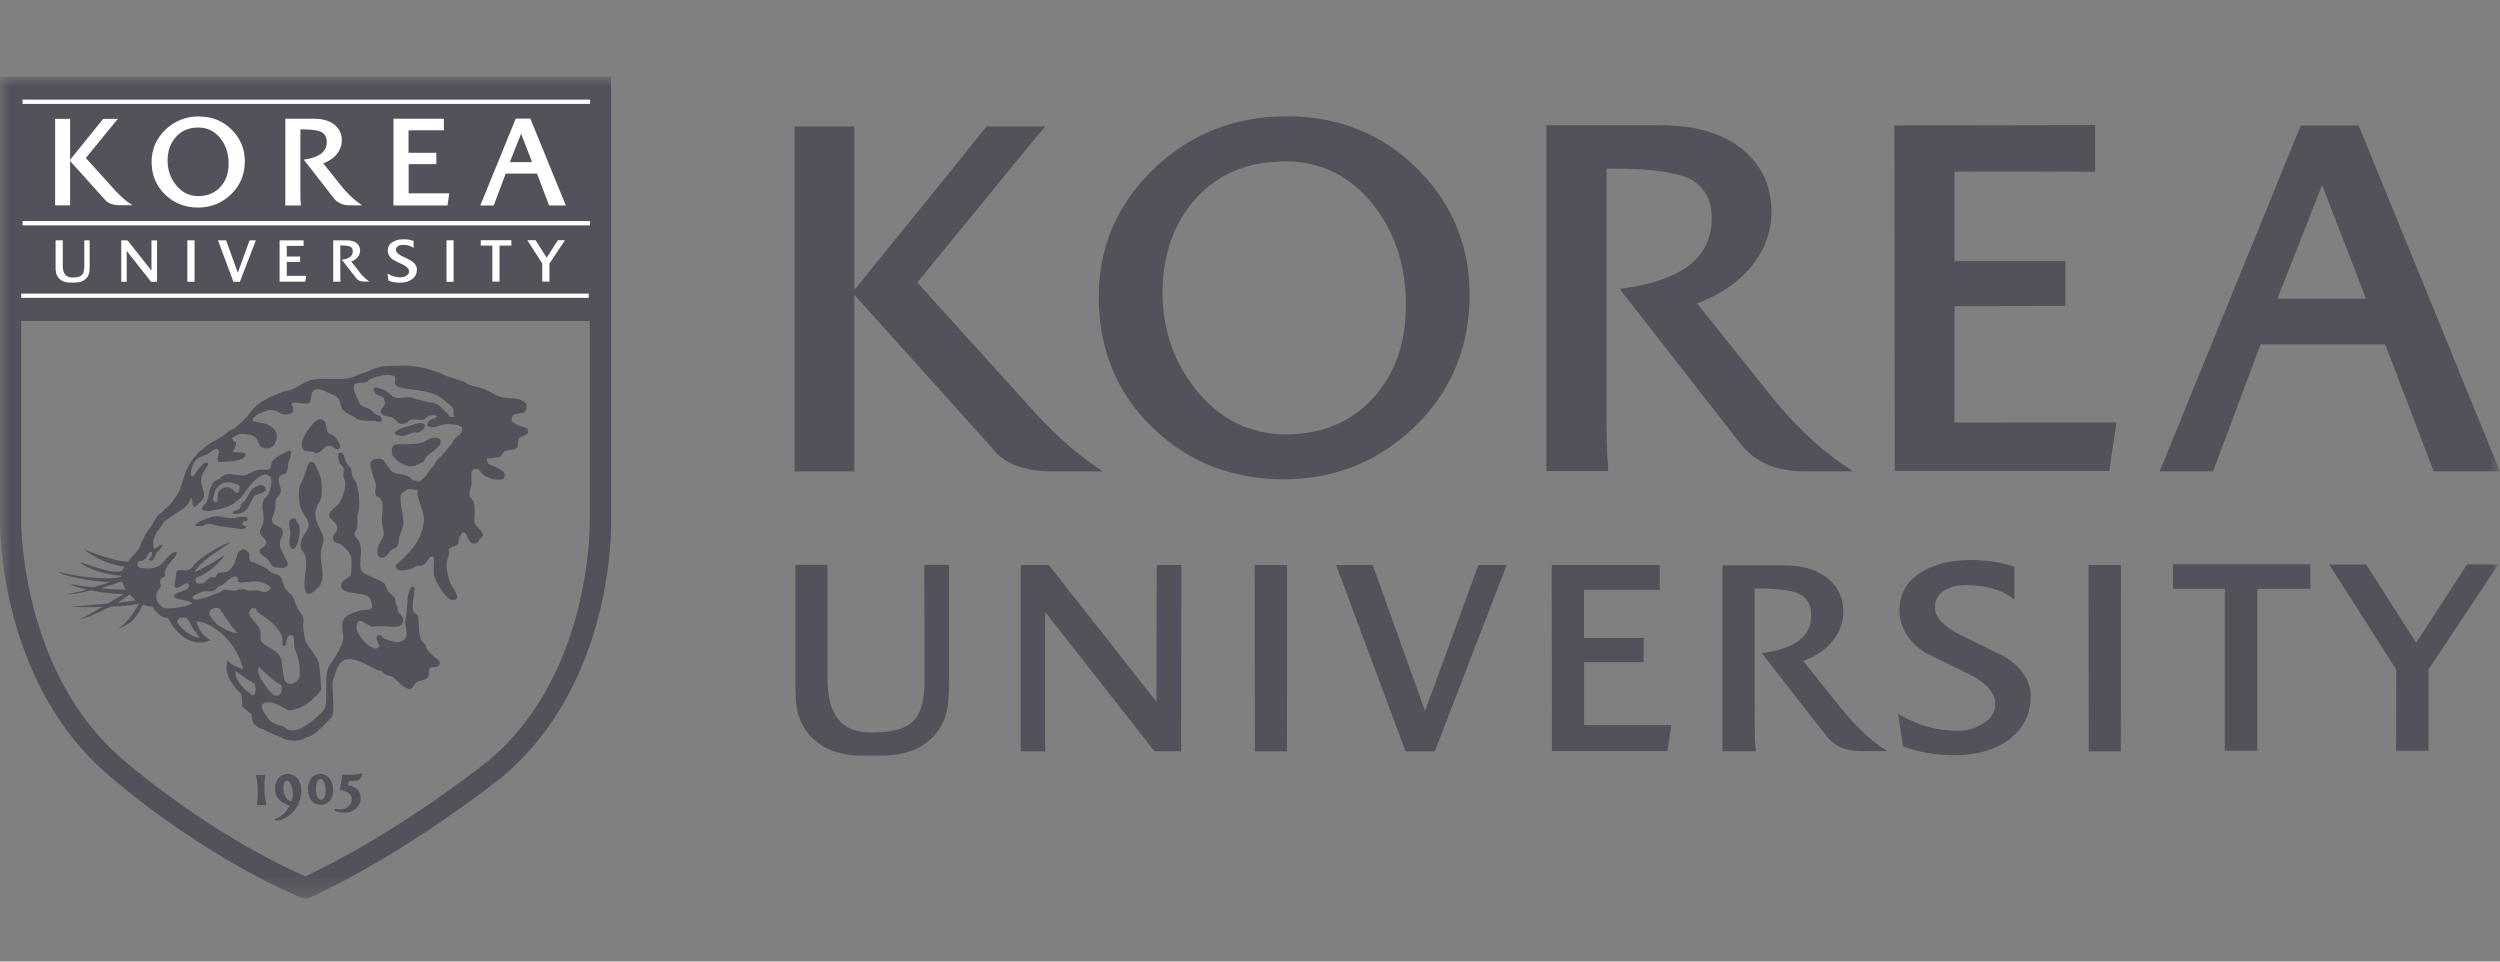 <svg width="130" height="50" viewBox="0 0 130 50" fill="none" xmlns="http://www.w3.org/2000/svg">
<rect x="0" y="0" width="130" height="50" fill="#808080" stroke="none"/>
<mask id="mask0_4038_17251" style="mask-type:luminance" maskUnits="userSpaceOnUse" x="0" y="4" width="130" height="43">
<path d="M130 4H0V46.714H130V4Z" fill="white"/>
</mask>
<g mask="url(#mask0_4038_17251)">
<path d="M31.223 4H1.64212e-06V27.127C1.64212e-06 27.465 -0.024 35.593 5.764 40.41L5.752 40.398C5.933 40.561 10.263 44.354 15.642 46.672L15.75 46.714H16.039L16.148 46.66C21.327 44.258 26.049 40.446 26.098 40.41C31.892 35.587 31.789 27.459 31.777 27.109V4H31.223ZM30.669 5.102V27.175C30.669 27.856 30.549 35.268 25.393 39.561C25.351 39.591 20.852 43.222 15.883 45.57C10.757 43.318 6.523 39.609 6.481 39.573L6.469 39.561C1.168 35.142 1.102 27.422 1.102 27.139V5.102H30.669Z" fill="#52525B"/>
<path d="M31.103 16.692H0.555V4.554H31.103V16.692Z" fill="#52525B"/>
<path d="M1.172 5.18V5.403H30.684V5.18H1.172Z" fill="white"/>
<path d="M1.172 11.497V11.719H30.684V11.497H1.172Z" fill="white"/>
<path d="M1.102 15.266V15.488H30.614V15.266H1.102Z" fill="white"/>
<path d="M13.406 41.867H13.809C13.864 41.867 13.845 41.819 13.845 41.819C13.683 41.09 13.767 40.519 13.797 40.35C13.797 40.35 13.815 40.302 13.755 40.302H13.351C13.297 40.302 13.315 40.344 13.315 40.344C13.454 40.904 13.4 41.614 13.364 41.819C13.364 41.819 13.339 41.873 13.4 41.873L13.406 41.867Z" fill="#52525B"/>
<path d="M14.91 40.248C14.266 40.308 14.302 41.067 14.302 41.067C14.344 41.753 15.055 41.88 15.055 41.88C14.862 42.403 14.344 42.56 14.344 42.56C14.223 42.608 14.314 42.644 14.314 42.644C14.47 42.698 14.693 42.608 14.693 42.608C15.645 42.181 15.669 41.187 15.669 41.187C15.687 40.175 14.916 40.248 14.916 40.248M15.139 41.645C14.832 41.651 14.753 41.169 14.753 41.169C14.675 40.639 14.88 40.609 14.88 40.609C15.097 40.543 15.193 40.988 15.193 40.988C15.302 41.506 15.139 41.639 15.139 41.639V41.645Z" fill="#52525B"/>
<path d="M17.299 40.862C17.299 40.862 17.214 40.236 16.624 40.242C16.624 40.242 16.04 40.224 16.016 41.036C16.016 41.036 15.992 41.892 16.732 41.849C16.732 41.849 17.455 41.801 17.305 40.862M16.738 41.578C16.461 41.681 16.431 41.109 16.431 41.109C16.401 40.567 16.624 40.513 16.624 40.513C16.847 40.459 16.913 40.856 16.913 40.856C17.015 41.476 16.744 41.578 16.744 41.578H16.738Z" fill="#52525B"/>
<path d="M17.472 42.066C18.098 42.186 18.261 41.747 18.261 41.747C18.46 41.121 17.677 41.09 17.677 41.09L17.803 40.284C17.803 40.284 18.586 40.32 18.797 40.217C18.797 40.217 18.845 40.187 18.821 40.302C18.821 40.302 18.779 40.567 18.52 40.591L18.134 40.621L18.098 40.85C18.098 40.85 18.767 40.838 18.755 41.554C18.755 41.554 18.731 42.108 18.08 42.247C18.08 42.247 17.773 42.313 17.424 42.168C17.424 42.168 17.37 42.144 17.4 42.102C17.4 42.102 17.424 42.048 17.478 42.06L17.472 42.066Z" fill="#52525B"/>
<path d="M15.183 26.977C15.232 26.917 15.298 26.959 15.352 26.977C15.4 26.989 15.406 27.091 15.43 27.14C15.448 27.176 15.545 27.272 15.551 27.302C15.629 27.663 15.551 28.139 15.388 28.416C15.34 28.5 15.268 28.543 15.213 28.549C15.147 28.549 15.123 28.452 15.099 28.416C14.997 28.272 15.075 27.922 15.099 27.76C15.123 27.549 14.96 27.212 15.069 27.061L15.183 26.971V26.977Z" fill="#52525B"/>
<path d="M10.241 27.356C10.331 27.332 10.457 27.374 10.512 27.356L10.632 27.308C10.771 27.218 10.903 27.248 11.042 27.26C11.114 27.266 11.319 27.356 11.385 27.362C11.493 27.374 12.011 27.428 12.566 27.513C12.566 27.513 12.861 27.471 12.782 27.392C12.831 27.447 12.776 27.35 12.662 27.308L12.626 27.266C12.626 27.266 12.529 27.182 12.71 27.121C12.644 27.14 12.831 27.097 12.861 27.055C12.933 26.977 12.831 26.899 12.831 26.899C12.572 26.808 12.276 26.977 11.885 26.935C11.692 26.917 11.415 26.808 11.144 26.851C10.849 26.905 10.415 27.073 10.204 27.23C10.204 27.23 10.108 27.404 10.247 27.356H10.241Z" fill="#52525B"/>
<path d="M13.549 25.225C13.814 25.207 13.826 25.484 13.832 25.454C13.802 25.652 13.32 25.67 13.206 25.821C12.868 26.26 13.007 26.682 12.206 26.73C12.206 26.73 12.043 26.694 12.11 26.628C12.158 26.573 12.351 26.525 12.423 26.477C12.525 26.417 12.519 26.254 12.585 26.146C12.598 26.122 12.688 26.092 12.712 26.068C12.935 25.767 12.965 25.459 13.356 25.279C13.374 25.267 13.519 25.225 13.549 25.219V25.225Z" fill="#52525B"/>
<path d="M16.111 24.039C16.201 23.984 16.291 24.039 16.352 24.093C16.388 24.117 16.677 24.821 16.695 24.887C16.731 25.14 16.761 25.73 16.695 25.917C16.599 26.182 16.352 26.381 16.406 26.851C16.436 27.127 16.556 27.338 16.671 27.579C16.683 27.621 16.803 27.85 16.809 27.898C16.852 28.151 16.719 28.476 16.695 28.675C16.635 29.181 16.834 29.638 16.755 30.12C16.719 30.331 16.653 30.433 16.538 30.559L16.448 30.638C16.424 30.686 16.376 30.704 16.334 30.74L16.279 30.794C16.195 30.812 16.183 30.867 16.153 30.867C15.936 30.915 15.894 30.788 15.906 30.818C15.683 30.198 16.057 29.476 15.864 28.88C15.822 28.741 15.659 28.603 15.635 28.458C15.563 27.922 16.063 27.639 16.057 27.278C16.057 27.019 15.719 26.688 15.641 26.435C15.545 26.14 15.484 25.568 15.611 25.201C15.641 25.11 15.755 24.96 15.791 24.839C15.852 24.611 15.948 24.418 15.978 24.267C15.99 24.219 16.02 24.153 16.044 24.111C16.05 24.093 16.099 24.039 16.111 24.032V24.039Z" fill="#52525B"/>
<path d="M22.492 22.762C22.854 22.72 23.017 22.864 22.848 23.172L22.776 23.238C22.776 23.238 22.649 23.376 22.631 23.394C22.456 23.521 22.294 23.605 22.155 23.768C22.107 23.822 22.071 23.96 22.017 24.008C21.926 24.075 21.583 24.225 21.493 24.243C21.053 24.316 20.457 23.876 20.396 23.623C20.342 23.406 20.396 23.196 20.493 23.147C20.637 23.075 21.029 23.111 21.161 23.099C21.499 23.075 21.709 23.093 21.968 23.003C22.125 22.955 22.306 22.792 22.492 22.768V22.762Z" fill="#52525B"/>
<path d="M20.629 22.611C20.629 22.611 20.834 22.696 21.021 22.654C21.147 22.624 21.394 22.509 21.515 22.491C21.587 22.473 21.689 22.509 21.762 22.491C21.96 22.431 22.328 22.04 21.888 21.997C21.726 21.979 21.25 22.16 21.105 22.202C20.955 22.238 20.864 22.262 20.738 22.328C20.708 22.347 20.533 22.485 20.557 22.461C20.557 22.461 20.443 22.557 20.636 22.611H20.629Z" fill="#52525B"/>
<path d="M17.476 23.352C17.35 23.334 17.35 23.117 17.025 23.19C16.802 23.238 16.735 23.569 16.404 23.563L16.242 23.485C16.097 23.448 15.995 23.503 15.868 23.436C15.29 23.166 16.32 21.775 16.651 21.793C16.669 21.793 16.838 21.853 16.862 21.877C16.964 21.967 16.964 22.353 17.061 22.497C17.133 22.593 17.253 22.587 17.35 22.66C17.452 22.738 17.651 23.015 17.675 23.153C17.675 23.153 17.729 23.388 17.47 23.358L17.476 23.352Z" fill="#52525B"/>
<path d="M22.258 21.968C22.258 21.968 22.264 21.956 22.27 21.943C22.258 21.968 22.258 21.968 22.258 21.968Z" fill="#52525B"/>
<path d="M14.982 23.454C14.759 23.581 14.265 23.774 14.163 23.99C14.103 24.105 14.103 24.201 14.061 24.34C14.061 24.352 13.994 24.376 13.976 24.418C13.735 24.418 13.525 24.406 13.32 24.46C13.157 24.508 12.922 24.677 12.742 24.707C12.374 24.767 12.097 24.611 11.754 24.665C11.603 24.689 11.501 24.851 11.38 24.912C11.272 24.966 11.23 24.966 11.146 25.038L11.067 25.122C11.055 25.159 11.019 25.237 10.995 25.279C10.923 25.393 10.893 25.502 10.874 25.628C10.857 25.743 10.79 26.026 10.73 26.14C10.7 26.194 10.543 26.321 10.525 26.375C10.513 26.411 10.477 26.447 10.525 26.501C10.471 26.441 10.483 26.555 10.778 26.573C11.103 26.579 11.814 26.363 11.814 26.363L12.157 26.182C12.224 26.134 12.489 25.929 12.543 25.863C12.79 25.556 13.458 24.436 13.97 24.725L14.061 24.791C14.187 24.996 14.031 25.592 13.934 25.724L13.82 25.863C13.729 25.893 13.663 26.134 13.651 26.242C13.627 26.417 13.681 26.579 13.693 26.676C13.717 26.887 13.742 27.157 13.609 27.422C13.579 27.471 13.507 27.567 13.525 27.706C13.549 27.868 13.778 27.982 13.814 28.121C13.832 28.187 13.892 28.199 13.814 28.326C13.772 28.398 13.585 28.512 13.525 28.573C13.452 28.645 13.513 28.765 13.567 28.813C13.711 28.94 13.826 28.958 13.94 29.108C14.097 29.313 14.091 29.488 14.434 29.518C14.705 29.542 15.091 29.56 14.928 29.187L14.844 29.048C14.747 28.807 14.579 28.591 14.555 28.326C14.524 27.988 14.796 27.82 14.681 27.543C14.591 27.332 14.181 27.356 14.145 27.085C14.127 26.935 14.284 26.61 14.314 26.465C14.344 26.266 14.29 26.14 14.356 25.971C14.398 25.851 14.579 25.712 14.597 25.562C14.633 25.291 14.422 25.116 14.518 24.821C14.561 24.671 14.802 24.683 14.892 24.575C15.006 24.424 14.946 24.213 15.012 23.996C15.018 23.972 15.079 23.846 15.091 23.822C15.085 23.81 15.139 23.545 15.139 23.545C15.103 23.376 15 23.448 14.988 23.442M12.374 25.628C12.145 25.682 12.121 25.189 11.567 25.381C11.537 25.393 11.38 25.532 11.368 25.556C11.302 25.7 11.338 26.08 11.266 26.11C11.266 26.11 11.049 26.164 11.091 25.893C11.158 25.46 11.242 25.381 11.459 25.195C11.489 25.171 11.573 25.11 11.615 25.098C11.874 25.038 12.356 25.14 12.447 25.273C12.519 25.381 12.362 25.628 12.374 25.622V25.628Z" fill="#52525B"/>
<path d="M27.454 22.37C27.418 22.172 26.87 22.184 26.647 21.913C26.563 21.805 26.623 21.744 26.647 21.666C26.707 21.431 27.207 21.57 27.328 21.365C27.376 21.275 27.394 21.022 27.358 20.986C27.045 20.6 26.382 20.787 25.919 20.6C25.696 20.51 25.413 20.323 25.178 20.233C24.883 20.119 24.654 20.101 24.352 19.986C24.286 19.956 24.154 19.86 24.081 19.83C23.75 19.697 23.491 19.673 23.16 19.529C23.124 19.517 23.021 19.456 22.979 19.438C22.847 19.384 22.805 19.372 22.666 19.324C22.154 19.137 21.51 18.975 20.769 19.023C20.444 19.041 20.076 18.981 19.576 19.125C19.402 19.167 19.161 19.318 18.998 19.366C18.884 19.402 18.787 19.42 18.685 19.462C18.54 19.523 18.414 19.607 18.215 19.649C17.649 19.775 16.896 19.637 16.324 19.733C15.824 19.811 15.541 20.125 15.131 20.269C15.005 20.311 14.957 20.299 14.83 20.341C14.758 20.365 14.589 20.414 14.529 20.444C14.36 20.534 14.246 20.558 14.053 20.636C13.957 20.678 13.842 20.769 13.746 20.811C13.607 20.877 13.601 20.901 13.487 20.98L13.397 21.046C13.397 21.046 13.198 21.221 13.174 21.251C13.096 21.335 13.017 21.449 12.951 21.54C12.74 21.786 12.427 22.087 12.168 22.28C12.072 22.346 12.005 22.334 11.921 22.407C11.825 22.479 11.734 22.563 11.644 22.635C11.427 22.792 11.21 22.894 10.976 23.021L10.825 23.123C10.626 23.256 10.632 23.31 10.421 23.442C10.283 23.533 10.229 23.677 10.102 23.779C10.018 23.846 9.927 24.044 9.867 24.129C9.608 24.508 9.512 25.062 9.325 25.532C9.271 25.664 8.819 26.314 8.711 26.357L8.627 26.435C8.56 26.489 8.56 26.507 8.506 26.561C8.374 26.682 8.241 26.748 8.139 26.892C8.054 27.007 8.006 27.133 7.928 27.26C7.807 27.452 7.615 27.669 7.518 27.88C7.476 27.958 7.452 28.036 7.422 28.109C7.41 28.121 7.404 28.133 7.398 28.133C7.35 28.199 7.259 28.464 7.259 28.464C7.169 28.675 6.952 28.795 6.663 29.204C6.326 29.229 5.169 28.934 4.38 28.56C4.555 28.759 5.44 29.349 6.476 29.463C6.41 29.566 6.404 29.668 6.278 29.698C5.862 29.801 5.145 29.572 4.176 29.235C4.23 29.367 5.085 29.867 6.344 29.945C6.157 30.162 4.429 30.108 3.079 29.74C3.025 29.885 4.766 30.27 5.723 30.258C5.561 30.343 5.133 30.439 4.856 30.541C4.422 30.493 3.814 30.415 3.694 30.373C3.718 30.463 4.151 30.577 4.507 30.662C4.163 30.782 3.658 30.854 3.459 30.896C3.603 30.933 4.151 30.842 4.736 30.704C5.242 30.8 6.019 30.902 6.446 30.884C6.338 30.939 5.934 31.198 5.621 31.384C4.808 31.462 3.929 31.529 3.736 31.553C3.844 31.571 4.555 31.583 5.314 31.559C4.85 31.83 4.356 32.113 4.121 32.221C4.477 32.131 5.103 31.89 5.742 31.547C6.38 31.523 6.976 31.474 7.223 31.384C7.139 31.571 6.621 32.456 6.145 32.661C6.35 32.625 7.018 32.438 7.422 31.432C7.566 31.493 7.729 31.529 7.916 31.541C8.024 31.697 8.271 32.113 8.747 32.137C8.843 32.414 9.723 33.847 10.963 33.287C10.608 33.094 10.391 32.889 10.211 32.318C10.759 32.281 12.216 33.082 12.65 34.804C12.307 34.69 11.873 34.491 11.831 34.316C11.734 34.714 11.674 35.232 12.559 36.117C12.578 36.303 12.572 36.532 12.614 36.749C12.758 36.9 12.927 37.014 13.084 37.147C13.096 37.393 13.059 37.743 13.716 37.929C13.939 38.116 14.655 38.309 14.764 38.435C14.981 38.501 15.294 38.519 15.529 38.501C15.529 38.501 15.842 38.447 15.926 38.327C16.083 38.321 16.294 38.315 17.245 37.297C17.444 37.056 17.245 35.743 17.294 35.424C17.39 35.196 17.426 34.979 17.559 34.696C17.559 34.696 17.685 34.413 17.932 34.304C17.95 34.298 17.962 34.298 17.98 34.292C18.528 34.166 19.245 34.684 19.582 34.828C19.703 34.877 19.769 34.852 19.871 34.913C19.92 34.937 19.986 35.051 20.04 35.075C20.16 35.141 20.275 35.123 20.413 35.196C20.612 35.304 21.01 35.882 21.359 35.816C21.468 35.792 21.552 35.545 21.648 35.485C21.811 35.382 22.04 35.394 22.184 35.28C22.353 35.148 22.281 35.003 22.305 34.822C22.305 34.816 22.383 34.732 22.389 34.696C22.467 34.69 22.648 34.696 22.762 34.66C22.774 34.66 22.823 34.599 22.841 34.581C22.913 34.509 22.859 34.431 22.841 34.371C22.817 34.304 22.648 34.226 22.594 34.172C22.467 34.052 22.256 33.871 22.178 33.72C22.142 33.648 22.19 33.63 22.136 33.552C22.082 33.468 21.937 33.377 21.895 33.269C21.739 32.914 21.799 32.131 21.727 32.016C21.66 31.908 21.582 31.926 21.516 31.824C21.377 31.607 21.546 30.909 21.558 30.632C21.57 30.409 21.353 30.547 21.353 30.547C21.172 30.993 21.191 31.186 21.148 31.824C21.142 31.878 21.064 32.221 21.064 32.275C21.064 32.498 21.191 32.871 21.106 33.142C21.076 33.227 20.895 33.395 20.654 33.389C20.564 33.389 20.1 33.269 19.998 33.227C19.98 33.215 19.878 33.106 19.871 33.1C19.643 32.92 19.594 33.088 19.582 33.178C19.576 33.275 19.612 33.293 19.631 33.347C19.637 33.401 19.733 33.594 19.721 33.612C19.721 33.63 19.637 33.847 19.209 33.594C18.884 33.401 18.57 32.859 18.552 32.769C18.51 32.564 18.57 32.408 18.613 32.336C18.775 32.191 18.962 32.39 19.125 32.48C19.167 32.504 19.263 32.57 19.311 32.582C19.408 32.6 19.558 32.564 19.576 32.564C20.203 32.528 20.847 32.757 20.956 32.336C21.028 32.071 20.769 31.932 20.721 31.824C20.66 31.691 20.691 31.679 20.66 31.535C20.66 31.523 20.612 31.426 20.6 31.414C20.534 31.306 20.582 31.21 20.522 31.089C20.456 30.957 20.269 30.872 20.197 30.758C20.088 30.608 20.088 30.415 19.95 30.306C19.739 30.132 18.896 29.885 18.799 29.686C18.637 29.373 18.835 28.801 18.757 28.416C18.715 28.187 18.643 28.061 18.498 27.922C18.444 27.868 18.42 27.784 18.438 27.711C18.474 27.573 18.546 27.609 18.588 27.308C18.613 27.139 18.57 26.947 18.588 26.772C18.588 26.742 18.667 26.471 18.673 26.441C18.709 25.983 18.649 25.502 18.552 25.17C18.504 25.008 18.354 24.869 18.305 24.713C18.263 24.586 18.311 24.508 18.263 24.382C18.221 24.267 18.077 24.189 18.022 24.099C17.908 23.936 17.944 23.653 17.775 23.563C17.649 23.49 17.607 23.587 17.613 23.563C17.571 23.713 17.583 23.858 17.655 24.056C17.685 24.141 17.842 24.261 17.866 24.345C17.896 24.496 17.842 24.683 17.866 24.839L17.944 25.002C18.01 25.417 17.782 25.965 17.619 26.194C17.498 26.345 17.149 26.543 17.125 26.772C17.107 26.916 17.167 26.916 17.203 26.977C17.258 27.055 17.426 27.151 17.45 27.224C17.468 27.278 17.492 27.266 17.51 27.32L17.535 27.434C17.565 27.723 17.185 27.79 17.372 28.133C17.426 28.235 17.601 28.235 17.697 28.295C17.884 28.416 18.239 28.747 18.275 29.03C18.293 29.156 18.275 29.819 18.239 29.897C18.155 30.078 17.691 30.15 17.745 30.517C17.805 30.915 18.848 30.8 19.143 31.011C19.281 31.107 19.311 31.318 19.354 31.511C19.378 31.613 19.275 31.649 19.227 31.673C19.119 31.739 19.04 31.685 18.896 31.715C18.558 31.782 18.016 31.938 17.872 32.209C17.691 32.522 17.902 32.956 17.83 33.317C17.757 33.642 17.51 34.046 17.33 34.31C17.221 34.473 17.083 34.63 17.029 34.858C16.908 35.346 16.992 35.918 16.956 36.484H16.95C16.95 36.484 16.974 36.785 16.77 37.002C16.547 37.249 15.764 37.983 15.204 37.983C14.999 37.977 14.915 37.911 14.686 37.749C14.541 37.737 14.216 37.658 14.029 37.46C13.969 37.357 13.355 36.731 13.74 36.556C14.101 36.388 14.692 36.755 14.963 36.93C15.071 36.93 15.866 36.972 16.709 35.864C16.667 35.286 16.625 34.545 16.559 34.407C16.474 34.124 15.993 33.624 15.89 33.323C15.824 33.076 15.716 32.6 15.788 32.269C15.758 31.902 15.523 31.818 15.427 31.517C15.402 31.438 15.366 31.384 15.354 31.36C15.324 31.252 15.306 31.155 15.24 31.059C15.095 30.836 14.951 30.788 14.818 30.565C14.68 30.337 14.704 30.053 14.487 29.909C14.366 29.831 14.21 29.825 14.077 29.746C13.981 29.686 13.861 29.548 13.746 29.5C13.62 29.439 13.577 29.427 13.451 29.367C13.385 29.337 13.27 29.283 13.216 29.253C13.156 29.217 13.102 29.253 13.053 29.211C12.897 29.078 13.011 28.952 12.933 28.723C12.927 28.693 12.861 28.693 12.849 28.639C12.782 28.62 12.668 28.518 12.578 28.578C12.451 28.669 12.421 28.645 12.343 28.831C12.3 28.958 12.216 29.319 12.132 29.409C12.06 29.5 11.963 29.62 11.849 29.704C11.74 29.759 11.644 29.753 11.644 29.753L11.337 29.795L11.186 30.029C11.186 30.029 11.018 30.005 10.927 30.005C10.903 30.066 10.698 30.216 10.638 30.276C10.379 30.427 10.217 30.319 10.198 30.264C10.187 30.216 10.102 30.114 10.277 30.005C10.879 29.837 11.62 29.03 11.68 28.855C11.602 28.97 10.355 29.662 10.12 29.753C10.367 29.162 11.897 28.301 11.993 28.199C11.602 28.259 10.301 29.048 10.072 29.397C9.855 29.746 9.602 29.65 9.361 29.638C9.126 29.632 9.145 29.885 9.138 30.035C9.138 30.186 9.018 30.493 9.114 30.547C9.277 30.686 9.693 30.126 9.831 30.427C9.903 30.764 9.036 30.746 9.048 31.017C9.006 31.161 9.849 31.21 10 31.36C9.729 31.559 9.066 31.619 8.873 31.631C8.753 31.643 8.639 31.631 8.578 31.631C8.47 31.613 8.325 31.511 8.199 31.306C7.958 30.872 8.362 30.571 8.374 30.463C8.386 30.349 8.325 30.409 8.319 30.228C8.313 30.047 8.518 30.017 8.572 29.975C8.633 29.933 8.554 29.885 8.572 29.704C8.681 29.301 9.331 28.843 9.163 28.711C9.012 28.633 8.693 28.982 8.572 29.138C8.121 29.716 7.597 29.536 7.422 29.542C7.024 29.566 7.097 29.132 7.374 29.162C7.693 29.096 7.669 28.657 7.898 28.699C7.97 29.024 7.615 29.066 7.777 29.138C8.006 29.229 8.03 28.928 8.103 28.807C8.169 28.681 8.494 28.404 8.458 28.337C8.368 28.307 8.127 28.476 8.024 28.56C7.765 27.91 8.422 27.416 8.452 27.224C8.669 26.88 9.873 26.447 9.891 25.929L9.921 25.899C9.921 25.899 9.946 25.887 9.982 25.947C9.988 25.977 9.994 26.013 10.006 26.043C10.006 26.086 10.006 26.122 10.006 26.122V26.073C10.024 26.152 10.018 26.224 10.024 26.206V26.284C10.036 26.332 10.096 26.357 10.102 26.357C10.126 26.357 10.193 26.332 10.259 26.26C10.271 26.248 10.337 26.182 10.337 26.164C10.451 26.079 10.476 26.067 10.554 25.953C10.759 25.652 10.361 25.212 10.476 24.803C10.554 24.532 10.801 24.213 10.801 24.213C10.867 24.056 10.759 24.062 10.759 24.062C10.602 24.032 10.488 24.201 10.512 24.183C10.307 24.376 10.247 24.466 10.096 24.725C10.096 24.725 9.97 24.839 9.934 24.683C9.861 24.43 10.15 23.924 10.241 23.864C10.409 23.749 10.584 23.695 10.795 23.611C10.903 23.569 11.06 23.394 11.168 23.364C11.222 23.346 11.277 23.334 11.331 23.364C11.331 23.364 11.409 23.424 11.373 23.611C11.373 23.611 11.295 23.834 11.319 23.918C11.337 23.972 11.331 24.026 11.451 24.026C11.746 24.026 12.409 23.96 12.602 23.858C12.644 23.84 12.686 23.773 12.728 23.737C12.788 23.677 12.776 23.581 12.728 23.575L12.602 23.533C12.698 23.52 12.042 23.515 12.15 23.497C12.036 23.515 12.307 23.195 12.27 23.039C12.258 22.967 12.132 22.936 12.108 22.876C12.096 22.84 12.024 22.786 12.108 22.75L12.204 22.708C12.234 22.684 12.27 22.648 12.313 22.623C12.517 22.527 12.891 22.575 13.053 22.623C13.072 22.629 13.336 22.708 13.427 22.955C13.451 23.027 13.469 23.099 13.505 23.159C13.632 23.328 13.993 23.388 14.204 23.189C14.246 23.147 14.3 23.051 14.33 22.997C14.541 22.509 14.228 22.184 13.83 22.045C13.674 21.991 13.415 21.973 13.216 21.919C13.078 21.877 13.162 21.762 13.198 21.726L13.258 21.672C13.336 21.558 13.583 21.455 13.674 21.425C13.891 21.341 14.107 21.263 14.415 21.389C14.463 21.407 14.583 21.497 14.613 21.509C14.848 21.57 14.939 21.582 15.149 21.473C15.234 21.431 15.222 21.419 15.234 21.395C15.312 21.172 15.155 21.028 15.162 21.052C15.113 20.757 15.963 21.118 16.095 20.931C16.221 20.763 16.137 20.438 16.3 20.317C16.318 20.305 16.414 20.239 16.426 20.239C16.583 20.203 16.721 20.269 16.848 20.317L16.98 20.384C17.245 20.492 17.48 20.552 17.625 20.769C17.715 20.913 17.697 21.118 17.788 21.263C17.824 21.323 17.914 21.365 17.956 21.425C17.992 21.473 18.064 21.497 18.119 21.527C18.197 21.576 18.227 21.594 18.323 21.624C18.396 21.654 18.498 21.762 18.57 21.793C18.823 21.895 19.125 21.883 19.396 21.877C19.558 21.871 19.655 21.967 19.805 21.919C19.884 21.895 19.859 21.756 19.811 21.696C19.715 21.57 19.637 21.6 19.474 21.509C19.408 21.467 19.329 21.341 19.269 21.305C19.082 21.184 18.811 21.166 18.697 20.974C18.679 20.944 18.661 20.889 18.655 20.853L18.607 20.763C18.378 20.299 18.305 20.028 18.528 19.938C18.667 19.89 18.962 19.914 19.107 19.854C19.137 19.836 19.203 19.745 19.227 19.727C19.552 19.571 20.167 19.39 20.504 19.565C20.606 19.613 20.504 19.872 20.54 19.974C20.564 20.016 20.636 20.095 20.721 20.119C21.425 20.311 22.136 20.275 22.654 20.522C22.961 20.666 23.202 20.895 23.479 21.136C23.72 21.347 23.437 21.588 23.678 21.66C23.509 21.684 23.365 21.702 23.341 21.612C23.335 21.588 23.28 21.515 23.256 21.491C23.07 21.317 22.859 21.046 22.6 20.956C22.467 20.907 22.407 20.95 22.269 20.913L22.1 20.859C21.919 20.811 21.907 20.829 21.733 20.787C21.654 20.769 21.48 20.678 21.401 20.666C21.052 20.612 20.853 20.757 20.534 20.666C20.383 20.624 20.197 20.39 20.076 20.329C19.926 20.245 19.793 20.215 19.625 20.161C19.558 20.143 19.522 20.143 19.474 20.167C19.384 20.221 19.414 20.299 19.462 20.372C19.486 20.408 19.51 20.468 19.546 20.492C19.661 20.576 19.895 20.576 19.956 20.697C20.136 21.058 19.871 21.178 19.829 21.287C19.811 21.353 19.757 21.401 19.829 21.491C19.865 21.54 19.95 21.594 19.998 21.612C20.167 21.684 20.299 21.654 20.45 21.738C20.558 21.799 20.678 21.997 20.817 22.027C21.148 22.099 21.227 21.853 21.389 21.817C21.63 21.762 21.775 21.889 22.052 21.817C22.142 21.793 22.19 21.684 22.256 21.654C22.413 21.57 22.57 21.558 22.672 21.612C22.672 21.612 22.78 21.66 22.63 21.738C22.546 21.786 22.473 21.786 22.383 21.829C22.323 21.859 22.269 21.943 22.263 21.955C22.232 22.015 22.214 22.099 22.214 22.106C22.238 22.154 22.275 22.178 22.299 22.19C22.588 22.286 22.877 22.106 23.124 22.063C23.305 22.033 23.817 22.063 23.961 22.178C23.961 22.178 24.1 22.208 24.009 22.455C23.955 22.605 23.72 22.714 23.63 22.834C23.576 22.906 23.521 23.039 23.467 23.111C23.383 23.226 23.365 23.22 23.274 23.322L23.214 23.406C23.178 23.515 22.756 23.87 22.678 23.984C22.63 24.056 22.606 24.129 22.558 24.207C22.485 24.315 22.425 24.333 22.389 24.4C22.269 24.574 22.034 24.924 21.835 25.014C21.751 25.05 21.624 25.014 21.504 24.984C21.419 24.96 21.329 24.809 21.263 24.779C20.974 24.646 20.654 24.683 20.401 24.532C20.275 24.454 20.16 24.237 20.07 24.123C20.01 24.044 19.956 23.906 19.865 23.876C19.715 23.828 19.36 23.876 19.293 24.002C19.155 24.261 19.51 24.924 19.54 25.201C19.564 25.435 19.456 25.538 19.54 25.73C19.582 25.833 19.733 25.857 19.787 25.935C20.01 26.284 19.817 26.784 19.871 27.254C19.89 27.398 19.98 27.579 19.95 27.79C19.914 28.115 19.492 28.398 19.661 28.898C19.667 28.922 19.745 28.976 19.751 28.982C19.817 29.012 19.92 29 19.986 28.982C20.124 28.934 20.257 28.663 20.401 28.572C20.413 28.554 20.462 28.53 20.486 28.53C20.504 28.5 20.54 28.5 20.564 28.488C20.624 28.44 20.648 28.44 20.684 28.362C20.745 28.229 20.721 28.097 20.769 27.904C20.811 27.747 20.956 27.464 20.974 27.284C21.022 26.778 20.66 25.797 20.919 25.634C21.022 25.574 21.118 25.453 21.293 25.429C21.371 25.411 21.618 25.489 21.727 25.483C21.594 25.797 22.088 26.622 22.046 27.073C21.949 28.181 21.227 28.789 20.6 29.379C20.528 29.451 20.588 29.53 20.642 29.584C20.769 29.698 21.07 29.65 21.221 29.626C21.443 29.578 21.546 29.476 21.715 29.421C21.775 29.397 21.853 29.433 21.919 29.421C22.088 29.373 22.232 29.144 22.329 29.006C22.329 29.006 22.528 28.789 22.57 29.078V29.096C22.57 29.361 22.528 29.656 22.57 29.915C22.618 30.222 23.184 31.149 23.473 31.192C24.16 31.294 23.455 30.427 23.431 30.367C23.317 30.108 23.208 29.638 23.226 29.295C23.226 29.168 23.335 28.916 23.347 28.795C23.353 28.735 23.323 28.602 23.347 28.554C23.401 28.446 23.762 28.41 23.841 28.265C23.859 28.223 23.828 28.151 23.841 28.103C23.859 28.006 23.931 27.82 24.009 27.735C24.057 27.675 24.13 27.639 24.214 27.735C24.286 27.814 24.304 28 24.419 28.133L24.521 28.241C24.642 28.319 24.84 28.217 24.786 28.229C24.913 28.193 24.901 28.067 24.955 28.018C24.961 28.012 25.033 27.982 25.033 27.982C25.328 27.675 24.672 27.398 24.66 27.115C24.66 26.802 24.732 26.435 24.624 26.086C24.599 26.001 24.437 25.875 24.419 25.797C24.377 25.598 24.479 25.387 24.503 25.261C24.551 24.996 24.461 24.592 24.545 24.478C24.593 24.412 24.672 24.369 24.834 24.394C24.937 24.412 25.009 24.586 25.081 24.64C25.352 24.857 25.666 24.978 26.111 24.93C26.165 24.93 26.214 24.845 26.226 24.821C26.256 24.737 26.25 24.634 26.196 24.562C26.033 24.345 25.407 24.177 25.37 24.069C25.346 23.99 25.244 23.882 25.358 23.828C25.298 23.864 25.744 23.816 25.907 23.779C26.117 23.731 26.129 23.527 26.28 23.454C26.485 23.346 26.786 23.442 26.9 23.25C26.966 23.123 26.912 22.948 26.979 22.834C27.057 22.69 27.304 22.66 27.43 22.545C27.466 22.509 27.448 22.383 27.442 22.346M10.909 31.992C10.831 31.902 10.897 31.727 11.048 31.655C11.325 31.523 11.433 31.673 11.493 31.745C11.758 32.161 12.108 32.697 12.361 32.908C12.126 32.932 11.241 32.661 10.909 31.992ZM13.174 36.153C13.029 36.153 12.114 35.382 12.252 34.901C12.523 35.099 13.132 35.527 13.21 35.521C13.288 35.569 13.355 36.099 13.174 36.153ZM14.24 36.159C14.12 36.057 13.234 35.117 13.457 34.678C13.698 34.925 14.379 35.545 14.619 35.605C14.686 35.786 14.68 36.273 14.24 36.153M14.336 32.576C14.493 32.811 14.704 32.944 14.692 33.45C14.674 33.57 14.716 33.594 14.818 33.588C14.909 33.564 14.86 32.986 15.143 33.022C15.384 33.058 15.222 33.389 15.336 33.763C15.378 33.895 15.649 34.371 15.577 35.19C15.571 35.4 15.168 35.677 14.939 35.515C14.752 35.4 14.752 35.262 14.643 34.395C14.595 33.883 13.975 33.708 13.71 33.474C13.445 33.281 13.595 33.184 13.547 32.829C13.397 32.318 12.8 32.077 12.999 31.739C13.059 31.655 13.12 31.577 13.312 31.649C13.325 31.902 13.927 32.101 14.336 32.582M10.09 30.957C10.15 30.933 10.415 30.806 10.488 30.782C10.771 30.686 10.915 30.83 11.174 30.686C11.235 30.65 11.301 30.547 11.361 30.505C11.409 30.463 11.499 30.469 11.554 30.427C11.698 30.331 11.963 30.023 12.15 29.993C12.258 29.975 12.252 29.999 12.307 30.005C12.307 30.017 12.385 29.987 12.367 30.15C12.319 30.457 13.035 30.15 13.505 30.258C13.824 30.337 14.138 30.445 14.053 30.65C14.065 30.625 13.957 30.716 13.933 30.728C13.71 30.89 13.541 30.71 13.427 30.698C13.234 30.674 13.096 30.734 12.903 30.71L12.668 30.632C12.517 30.625 12.3 30.704 12.192 30.71C11.975 30.728 11.873 30.65 11.674 30.668C11.578 30.68 11.427 30.8 11.355 30.824C11.289 30.848 11.216 30.872 11.156 30.89C11.114 30.902 11.006 30.963 10.957 30.981C10.759 31.077 10.644 31.077 10.403 31.143L10.265 31.18C9.964 31.222 9.994 31.011 10.09 30.963M9.355 32.137C9.681 32.059 9.777 32.143 9.934 32.51C10.048 32.727 10.289 33.016 10.385 33.154C10.012 33.197 9.416 32.685 9.253 32.408C9.145 32.269 9.307 32.161 9.361 32.131M5.236 30.589C5.663 30.469 6.037 30.349 6.199 30.258C6.26 30.258 6.314 30.258 6.368 30.252C6.392 30.367 6.434 30.481 6.5 30.595C6.518 30.619 6.531 30.644 6.543 30.662C6.284 30.662 5.766 30.638 5.23 30.595M6.121 31.336C6.338 31.204 6.549 31.059 6.747 30.915C6.838 31.023 6.934 31.119 7.049 31.216C6.934 31.246 6.573 31.294 6.121 31.336Z" fill="#52525B"/>
<path d="M10.088 30.957C10.064 30.969 10.064 30.969 10.088 30.957Z" fill="white"/>
<path d="M6.668 10.527C6.511 10.407 6.361 10.292 6.035 9.955C6.035 9.955 4.668 8.444 4.463 8.215C4.517 8.149 6.047 6.276 6.047 6.276L6.138 6.18H5.367L3.644 8.311V6.18H2.867V10.678H3.644V8.371L5.445 10.37C5.596 10.569 5.861 10.671 6.24 10.671H6.885L6.728 10.563L6.668 10.515V10.527Z" fill="white"/>
<path d="M10.358 6.053C9.672 6.053 9.081 6.282 8.606 6.74C8.13 7.197 7.883 7.763 7.883 8.414C7.883 9.1 8.124 9.678 8.6 10.13C9.057 10.569 9.629 10.792 10.298 10.792C10.967 10.792 11.539 10.563 12.015 10.105C12.49 9.648 12.731 9.07 12.731 8.383C12.731 7.757 12.508 7.209 12.069 6.764C11.611 6.3 11.039 6.059 10.364 6.059M10.322 10.202C9.852 10.202 9.455 10.003 9.148 9.618C8.859 9.256 8.714 8.835 8.714 8.347C8.714 7.86 8.859 7.432 9.154 7.113C9.443 6.794 9.834 6.631 10.31 6.631C10.786 6.631 11.171 6.824 11.473 7.209C11.75 7.565 11.888 7.998 11.888 8.504C11.888 9.01 11.75 9.401 11.466 9.714C11.177 10.033 10.792 10.196 10.322 10.196V10.202Z" fill="white"/>
<path d="M21.244 8.534C21.334 8.534 22.689 8.534 22.689 8.534V7.944C22.689 7.944 21.334 7.944 21.244 7.944V6.776C21.563 6.77 23.015 6.776 23.033 6.776H23.081V6.174H20.461V6.222V10.684H23.268L23.364 10.052C23.364 10.052 21.34 10.052 21.25 10.052V8.534H21.244Z" fill="white"/>
<path d="M27.542 6.167H26.82L24.977 10.683H25.675C25.675 10.683 26.271 9.088 26.296 9.028H27.922C27.946 9.088 28.554 10.683 28.554 10.683H29.422L27.578 6.167H27.548M27.669 8.431H26.512C26.555 8.317 27.018 7.149 27.097 6.95C27.169 7.149 27.627 8.317 27.669 8.431Z" fill="white"/>
<path d="M17.745 9.666C17.745 9.666 16.998 8.733 16.805 8.492C16.962 8.438 17.233 8.317 17.438 8.101C17.661 7.866 17.775 7.595 17.775 7.3C17.775 6.969 17.649 6.698 17.402 6.493C17.143 6.282 16.787 6.174 16.336 6.174H14.836V10.684H15.643V10.611C15.619 10.461 15.619 10.226 15.619 9.69V6.728C16.354 6.722 16.649 6.812 16.763 6.896C16.92 7.005 16.992 7.161 16.992 7.378C16.992 7.878 16.625 8.173 15.878 8.287L15.794 8.299L17.372 10.322C17.558 10.557 17.835 10.678 18.191 10.678H18.835L18.703 10.587C18.384 10.371 18.028 10.027 17.739 9.66L17.745 9.666Z" fill="white"/>
<path d="M14.912 13.622H15.605V13.339C15.605 13.339 14.961 13.339 14.912 13.339V12.785C15.063 12.785 15.756 12.785 15.762 12.785H15.786V12.496H14.539V12.52V14.646H15.876L15.924 14.345C15.924 14.345 14.961 14.345 14.912 14.345V13.622Z" fill="white"/>
<path d="M4.643 12.496H4.384V13.821C4.384 14.218 4.294 14.429 3.812 14.429H3.752C3.427 14.429 3.264 14.224 3.264 13.821V12.496H2.891V13.821C2.891 13.983 2.891 14.092 2.909 14.158C2.933 14.278 2.981 14.381 3.059 14.465C3.198 14.616 3.403 14.694 3.656 14.694H3.896C4.149 14.694 4.354 14.616 4.493 14.465C4.571 14.381 4.619 14.278 4.643 14.158C4.655 14.092 4.661 13.983 4.661 13.821V12.496H4.637H4.643Z" fill="white"/>
<path d="M7.877 12.496V12.52C7.877 12.52 7.877 13.947 7.877 14.074C7.798 13.971 6.63 12.496 6.63 12.496H6.305V14.652H6.588C6.588 14.652 6.588 13.171 6.588 13.044C6.666 13.146 7.853 14.652 7.853 14.652H8.166V12.502H7.883L7.877 12.496Z" fill="white"/>
<path d="M9.742 12.496V14.652H10.116V12.496H10.091H9.742Z" fill="white"/>
<path d="M23.219 12.496V12.972V14.176V14.652H23.586V14.176V12.972V12.52V12.496H23.568H23.219Z" fill="white"/>
<path d="M12.98 12.496C12.98 12.496 12.402 14.068 12.366 14.182C12.324 14.068 11.758 12.496 11.758 12.496H11.336L12.137 14.652H12.474L13.306 12.496H12.98Z" fill="white"/>
<path d="M21.395 13.562L21.106 13.417L20.859 13.297C20.678 13.201 20.588 13.098 20.588 12.99C20.588 12.899 20.63 12.833 20.715 12.785C20.781 12.749 20.871 12.731 20.986 12.731C21.172 12.731 21.365 12.791 21.468 12.869L21.504 12.899V12.52H21.485C21.335 12.466 21.172 12.442 20.998 12.442C20.775 12.442 20.588 12.484 20.438 12.574C20.257 12.677 20.166 12.827 20.166 13.026C20.166 13.225 20.269 13.393 20.462 13.52L20.57 13.574L20.998 13.785C21.178 13.881 21.269 13.989 21.269 14.116C21.269 14.212 21.221 14.284 21.118 14.345C21.028 14.399 20.931 14.423 20.835 14.423C20.606 14.423 20.383 14.363 20.191 14.248L20.148 14.224L20.203 14.598H20.215C20.389 14.67 20.588 14.7 20.799 14.7C21.064 14.7 21.287 14.634 21.449 14.501C21.606 14.381 21.678 14.212 21.678 14.013C21.678 13.839 21.576 13.688 21.383 13.562H21.395Z" fill="white"/>
<path d="M25 12.49V12.773C25 12.773 25.554 12.773 25.602 12.773V14.645H25.976C25.976 14.645 25.976 12.821 25.976 12.773H26.59V12.49H25.006H25Z" fill="white"/>
<path d="M29.012 12.49C29.012 12.49 28.464 13.339 28.428 13.399C28.392 13.339 27.849 12.49 27.849 12.49H27.422C27.422 12.49 28.187 13.694 28.199 13.706C28.199 13.718 28.199 14.645 28.199 14.645H28.572C28.572 14.645 28.572 13.724 28.572 13.706C28.578 13.694 29.379 12.49 29.379 12.49H29.018H29.012Z" fill="white"/>
<path d="M18.707 14.158C18.707 14.158 18.352 13.712 18.262 13.598C18.334 13.574 18.466 13.514 18.563 13.411C18.671 13.297 18.726 13.171 18.726 13.032C18.726 12.875 18.665 12.743 18.551 12.647C18.424 12.544 18.256 12.496 18.045 12.496H17.328V14.646H17.708V14.61C17.695 14.537 17.695 14.435 17.695 14.17V12.761C18.045 12.761 18.183 12.803 18.238 12.839C18.31 12.893 18.346 12.966 18.346 13.068C18.346 13.303 18.171 13.447 17.816 13.502H17.774L18.527 14.471C18.617 14.585 18.744 14.64 18.912 14.64H19.219L19.153 14.598C19.003 14.495 18.834 14.333 18.695 14.158H18.707Z" fill="white"/>
<path d="M57.335 24.514L56.709 24.075L56.474 23.894C55.848 23.418 55.252 22.967 53.963 21.618C53.963 21.618 48.524 15.603 47.699 14.688C47.91 14.429 54.023 6.963 54.023 6.956L54.366 6.577H51.294L49.53 8.781L44.428 15.073V10.509V6.577H41.32V20.558V24.514H44.428V15.332L51.596 23.304C52.186 24.105 53.252 24.514 54.758 24.514H57.329H57.335Z" fill="#52525B"/>
<path d="M57.133 15.446C57.133 18.18 58.09 20.48 59.976 22.274C61.807 24.032 64.083 24.924 66.74 24.924C69.396 24.924 71.69 24.002 73.576 22.178C75.461 20.354 76.418 18.047 76.418 15.308C76.418 12.803 75.533 10.635 73.78 8.859C71.967 7.011 69.679 6.065 66.992 6.047C64.258 6.029 61.903 6.95 60 8.775C58.096 10.605 57.133 12.851 57.133 15.446ZM66.818 8.389C68.691 8.389 70.245 9.16 71.443 10.69C72.546 12.104 73.106 13.845 73.106 15.85C73.106 17.855 72.54 19.426 71.425 20.679C70.269 21.943 68.733 22.587 66.872 22.587C65.011 22.587 63.421 21.805 62.192 20.263C61.036 18.83 60.452 17.132 60.452 15.211C60.452 13.291 61.036 11.575 62.198 10.304C63.349 9.034 64.909 8.395 66.824 8.395L66.818 8.389Z" fill="#52525B"/>
<path d="M82.368 34.431C82.567 34.431 85.47 34.431 85.47 34.431V33.173H82.368V30.674C83.049 30.662 86.162 30.674 86.198 30.674H86.307V29.379H80.688V29.488L80.7 39.055H86.704L86.909 37.707C86.909 37.707 82.573 37.707 82.374 37.707V34.449L82.368 34.431Z" fill="#52525B"/>
<path d="M110.06 21.967C110.06 21.967 102.013 21.967 101.634 21.973V15.922C102.007 15.922 107.398 15.91 107.398 15.91V13.58C107.398 13.58 102.007 13.58 101.634 13.58V8.931C102.898 8.901 108.687 8.931 108.747 8.931H108.946V6.505H108.747L98.508 6.523L98.526 24.49H109.68L110.06 21.967Z" fill="#52525B"/>
<path d="M117.557 17.909H124.031C124.128 18.156 126.549 24.508 126.549 24.508H129.994L122.652 6.523H119.641L112.305 24.508H115.081C115.081 24.508 117.454 18.156 117.551 17.909H117.557ZM118.424 15.531C118.605 15.067 120.442 10.407 120.749 9.624C121.056 10.413 122.857 15.073 123.032 15.531H118.418H118.424Z" fill="#52525B"/>
<path d="M83.624 24.231C83.546 23.629 83.54 22.702 83.54 20.57V8.769C86.479 8.739 87.642 9.112 88.099 9.431C88.714 9.865 89.015 10.497 89.009 11.358C88.997 13.345 87.545 14.531 84.558 14.976L84.221 15.025L90.521 23.093C91.273 24.032 92.364 24.508 93.773 24.508H96.351L95.815 24.141C94.532 23.268 93.135 21.925 91.978 20.444C91.978 20.444 89.003 16.723 88.244 15.777C88.864 15.543 89.954 15.049 90.761 14.2C91.665 13.255 92.117 12.189 92.117 11.015C92.117 9.696 91.617 8.612 90.629 7.787C89.599 6.938 88.172 6.511 86.389 6.511H80.414V20.552V24.496H83.618V24.219L83.624 24.231Z" fill="#52525B"/>
<path d="M95.774 36.882C95.774 36.882 94.172 34.877 93.768 34.371C94.1 34.251 94.684 33.992 95.124 33.528C95.605 33.022 95.852 32.45 95.852 31.818C95.852 31.108 95.587 30.523 95.057 30.084C94.503 29.626 93.738 29.398 92.781 29.398H89.57V39.062H91.293V38.911C91.251 38.592 91.245 38.092 91.245 36.948V30.602C92.823 30.584 93.449 30.788 93.696 30.957C94.027 31.192 94.184 31.529 94.184 31.993C94.184 33.058 93.395 33.697 91.793 33.937L91.612 33.962L94.997 38.297C95.401 38.803 95.985 39.055 96.75 39.055H98.129L97.84 38.857C97.153 38.387 96.4 37.664 95.78 36.87L95.774 36.882Z" fill="#52525B"/>
<path d="M48.063 29.379L48.075 35.34C48.075 37.122 47.659 38.08 45.473 38.08H45.22C43.769 38.08 43.034 37.158 43.034 35.334V29.373H41.359V35.34C41.359 36.069 41.383 36.562 41.444 36.857C41.54 37.399 41.769 37.869 42.118 38.248C42.751 38.941 43.654 39.29 44.804 39.29H45.889C47.039 39.29 47.943 38.941 48.581 38.248C48.93 37.875 49.159 37.405 49.255 36.857C49.316 36.562 49.346 36.063 49.346 35.34V29.481V29.373H48.069L48.063 29.379Z" fill="#52525B"/>
<path d="M60.149 29.379V29.488C60.149 29.488 60.131 35.918 60.131 36.484C59.776 36.033 54.536 29.379 54.536 29.379H53.078V39.068H54.349C54.349 39.068 54.349 32.396 54.349 31.824C54.704 32.282 60.029 39.062 60.029 39.062H61.42L61.432 29.379H60.149Z" fill="#52525B"/>
<path d="M65.242 29.379L65.254 39.068H66.923L66.929 29.379H66.82H65.242Z" fill="#52525B"/>
<path d="M108.602 29.379L108.614 39.068H110.282L110.288 29.379H110.18H108.602Z" fill="#52525B"/>
<path d="M76.879 29.379C76.879 29.379 74.295 36.454 74.102 36.972C73.915 36.454 71.38 29.379 71.38 29.379H69.477L73.09 39.074H74.608L78.348 29.379H76.879Z" fill="#52525B"/>
<path d="M104.256 34.154L103.172 33.618L101.847 32.968C101.034 32.541 100.618 32.077 100.618 31.583C100.618 31.174 100.805 30.867 101.185 30.656C101.48 30.487 101.895 30.409 102.413 30.427C103.256 30.451 104.124 30.698 104.576 31.053L104.75 31.186V29.47L104.678 29.446C103.997 29.229 103.263 29.121 102.498 29.121C101.492 29.121 100.643 29.319 99.98 29.711C99.179 30.168 98.775 30.849 98.775 31.728C98.775 32.607 99.227 33.372 100.113 33.944C100.125 33.95 101.142 34.449 101.142 34.449L102.528 35.13C103.341 35.557 103.756 36.057 103.756 36.617C103.756 37.038 103.534 37.376 103.088 37.647C102.684 37.888 102.251 38.008 101.799 38.002C100.757 38.002 99.781 37.737 98.896 37.225L98.703 37.117L98.956 38.809L99.016 38.833C99.805 39.122 100.685 39.272 101.63 39.272C102.823 39.272 103.835 38.965 104.563 38.387C105.25 37.827 105.599 37.093 105.599 36.19C105.599 35.407 105.148 34.72 104.262 34.16L104.256 34.154Z" fill="#52525B"/>
<path d="M112.992 29.343V30.62C112.992 30.62 115.492 30.62 115.69 30.62C115.69 30.831 115.69 39.043 115.69 39.043H117.377C117.377 39.043 117.377 30.825 117.377 30.62C117.576 30.62 120.135 30.62 120.135 30.62V29.343H120.033H112.998H112.992Z" fill="#52525B"/>
<path d="M125.64 33.431C125.472 33.167 123.045 29.355 123.045 29.355H121.117L121.226 29.518C121.226 29.518 124.568 34.762 124.604 34.816C124.604 34.877 124.598 39.037 124.598 39.037H126.279C126.279 39.037 126.279 34.883 126.279 34.816C126.315 34.762 129.911 29.349 129.911 29.349H128.285C128.285 29.349 125.809 33.167 125.64 33.425V33.431Z" fill="#52525B"/>
</g>
</svg>
